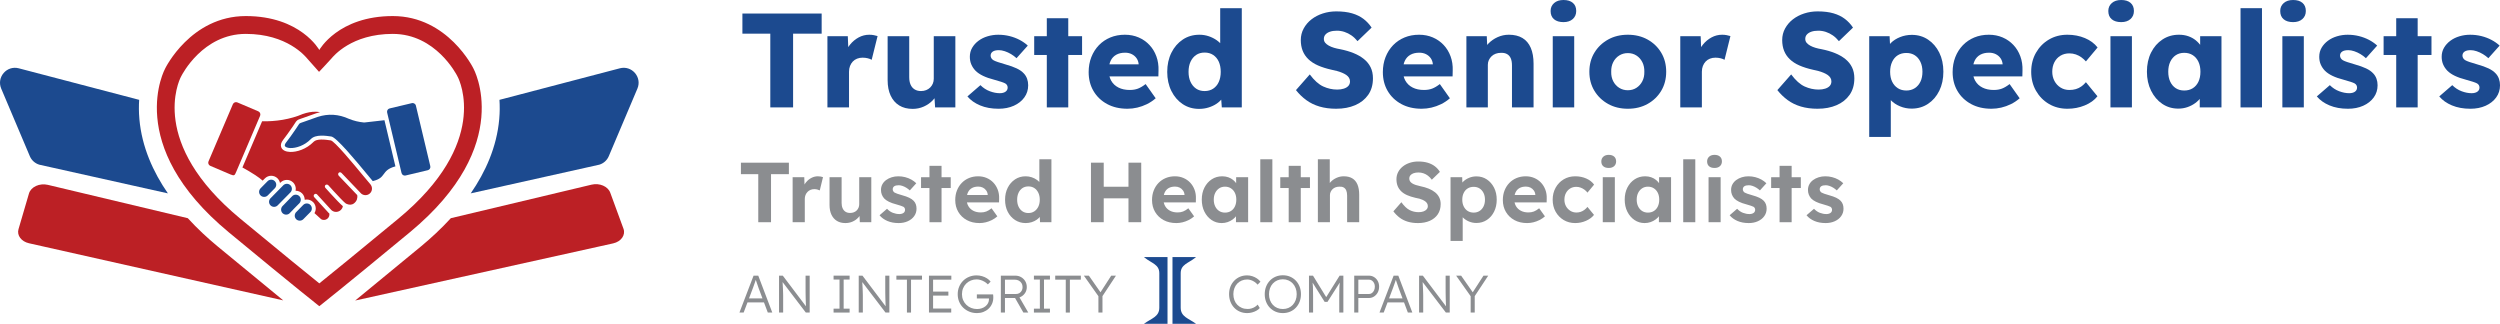 <?xml version="1.0" encoding="UTF-8"?><svg id="Layer_2" xmlns="http://www.w3.org/2000/svg" viewBox="0 0 701.646 90.868"><defs><style>.cls-1,.cls-2{fill-rule:evenodd;}.cls-1,.cls-2,.cls-3,.cls-4,.cls-5{stroke-width:0px;}.cls-1,.cls-3{fill:#1c4a8f;}.cls-2,.cls-4{fill:#bc2025;}.cls-5{fill:#8b8d90;}</style></defs><g id="Layer_1-2"><path class="cls-3" d="m216.191,30.146V9.445h-7.829V3.801h22.243v5.645h-8.016v20.7h-6.398Z"/><path class="cls-3" d="m232.224,30.146V10.161h5.72l.264,6.511-1.129-1.242c.301-1.078.796-2.045,1.486-2.897.69-.853,1.499-1.53,2.428-2.032.928-.502,1.919-.753,2.973-.753.452,0,.872.038,1.261.112.389.076.746.164,1.073.264l-1.656,6.662c-.276-.176-.646-.32-1.11-.434-.464-.112-.947-.169-1.449-.169-.552,0-1.067.095-1.543.282-.477.188-.879.458-1.205.809-.326.353-.583.766-.771,1.242-.188.478-.282,1.017-.282,1.619v10.011h-6.059Z"/><path class="cls-3" d="m256.16,30.56c-1.481,0-2.742-.319-3.783-.96-1.042-.64-1.844-1.562-2.409-2.766-.564-1.205-.847-2.647-.847-4.328v-12.345h6.06v11.517c0,.803.125,1.492.376,2.07.25.576.627,1.021,1.129,1.336.501.313,1.104.471,1.806.471.527,0,1.01-.088,1.449-.264.438-.176.815-.42,1.129-.734.313-.313.558-.678.734-1.092.175-.414.264-.871.264-1.373v-11.931h6.059v19.984h-5.683l-.264-4.103,1.129-.451c-.301.953-.803,1.801-1.505,2.54-.703.741-1.543,1.331-2.521,1.769-.979.439-2.02.659-3.124.659Z"/><path class="cls-3" d="m280.246,30.521c-1.957,0-3.682-.313-5.175-.94-1.493-.627-2.679-1.468-3.557-2.521l3.651-3.161c.777.777,1.656,1.349,2.634,1.712.979.364,1.907.546,2.785.546.351,0,.665-.037.941-.113.276-.075.508-.182.696-.32.188-.137.332-.301.433-.488.1-.188.151-.408.151-.659,0-.501-.226-.89-.678-1.167-.226-.125-.602-.275-1.129-.451s-1.204-.377-2.032-.602c-1.18-.302-2.202-.659-3.067-1.073s-1.575-.896-2.126-1.448c-.502-.527-.891-1.111-1.167-1.75-.276-.641-.414-1.361-.414-2.164,0-.929.219-1.77.659-2.522.438-.753,1.028-1.405,1.769-1.957.74-.552,1.593-.972,2.56-1.261.965-.288,1.963-.433,2.992-.433,1.104,0,2.158.126,3.162.376,1.003.252,1.938.603,2.804,1.055.866.451,1.637.99,2.314,1.617l-3.161,3.538c-.452-.427-.96-.81-1.524-1.147-.564-.339-1.148-.608-1.75-.81-.602-.2-1.154-.301-1.656-.301-.376,0-.709.032-.998.094-.289.063-.533.163-.734.302-.201.138-.352.301-.452.488-.101.189-.15.408-.15.659s.069.489.207.715c.138.226.332.414.583.565.251.15.652.319,1.205.508.552.188,1.304.42,2.258.695,1.179.327,2.195.691,3.048,1.092.853.402,1.53.879,2.032,1.43.401.428.702.923.903,1.487.201.564.301,1.173.301,1.825,0,1.279-.358,2.415-1.073,3.406-.715.991-1.7,1.769-2.955,2.334-1.255.564-2.685.846-4.291.846Z"/><path class="cls-3" d="m290.257,15.43v-5.269h13.436v5.269h-13.436Zm3.538,14.716V5.117h6.021v25.028h-6.021Z"/><path class="cls-3" d="m316.452,30.521c-2.208,0-4.127-.445-5.758-1.336-1.631-.891-2.898-2.107-3.801-3.65-.903-1.543-1.354-3.306-1.354-5.287,0-1.531.25-2.937.752-4.216.502-1.28,1.205-2.39,2.108-3.331.903-.94,1.976-1.668,3.218-2.183,1.242-.515,2.603-.771,4.083-.771,1.405,0,2.691.251,3.857.753,1.167.502,2.176,1.204,3.03,2.107.853.903,1.505,1.97,1.957,3.199s.652,2.572.602,4.027l-.038,1.617h-15.92l-.866-3.387h11.893l-.64.715v-.752c-.051-.627-.245-1.186-.583-1.676-.339-.488-.785-.871-1.336-1.147-.552-.276-1.18-.414-1.882-.414-.979,0-1.813.194-2.503.583-.69.39-1.211.954-1.562,1.693-.352.741-.527,1.65-.527,2.729,0,1.104.232,2.063.696,2.879.464.815,1.142,1.449,2.032,1.9.891.452,1.951.678,3.181.678.853,0,1.612-.126,2.277-.376.665-.251,1.386-.678,2.164-1.28l2.823,3.989c-.778.678-1.606,1.23-2.484,1.656-.878.427-1.775.747-2.691.96-.916.213-1.825.319-2.729.319Z"/><path class="cls-3" d="m336.549,30.56c-1.731,0-3.269-.445-4.61-1.336-1.342-.891-2.403-2.12-3.18-3.688-.778-1.568-1.167-3.355-1.167-5.363s.389-3.795,1.167-5.363c.777-1.567,1.844-2.803,3.199-3.707,1.354-.902,2.91-1.354,4.667-1.354.903,0,1.769.138,2.597.414.828.276,1.581.653,2.258,1.129.678.478,1.229,1.022,1.656,1.638.426.615.677,1.248.752,1.9l-1.43.338V2.295h6.06v27.851h-5.608l-.338-4.554,1.204.188c-.075.628-.32,1.23-.734,1.807-.414.578-.947,1.086-1.6,1.524-.653.439-1.399.79-2.239,1.054-.841.264-1.725.396-2.653.396Zm1.543-5.005c.928,0,1.731-.227,2.409-.678.678-.452,1.198-1.079,1.562-1.883.363-.803.546-1.743.546-2.822,0-1.104-.183-2.057-.546-2.86-.364-.802-.884-1.43-1.562-1.882-.677-.451-1.48-.678-2.409-.678s-1.725.227-2.39.678c-.665.452-1.186,1.08-1.562,1.882-.376.804-.564,1.757-.564,2.86,0,1.079.188,2.02.564,2.822.376.804.897,1.431,1.562,1.883.665.451,1.461.678,2.39.678Z"/><path class="cls-3" d="m375.012,30.521c-1.731,0-3.293-.207-4.686-.621s-2.629-1.016-3.707-1.807c-1.079-.789-2.045-1.725-2.898-2.803l3.876-4.404c1.254,1.682,2.515,2.811,3.782,3.388,1.267.577,2.578.866,3.933.866.677,0,1.292-.088,1.844-.264.552-.176.979-.434,1.28-.771.301-.34.452-.76.452-1.262,0-.376-.094-.715-.282-1.016-.188-.301-.446-.564-.771-.791-.327-.225-.715-.432-1.167-.621-.452-.188-.928-.351-1.43-.488s-1.016-.258-1.543-.357c-1.456-.326-2.723-.729-3.801-1.205-1.079-.477-1.976-1.06-2.691-1.75-.715-.689-1.249-1.48-1.6-2.371-.352-.891-.527-1.887-.527-2.992,0-1.179.27-2.264.81-3.255.539-.991,1.267-1.845,2.183-2.56.916-.715,1.976-1.267,3.18-1.656,1.205-.389,2.458-.583,3.764-.583,1.731,0,3.218.183,4.46.546,1.242.363,2.308.885,3.199,1.562.891.677,1.649,1.492,2.277,2.445l-3.952,3.802c-.527-.652-1.098-1.191-1.712-1.618-.615-.427-1.267-.753-1.957-.979-.69-.227-1.399-.339-2.126-.339-.752,0-1.399.094-1.938.282-.54.188-.96.451-1.261.79-.301.339-.452.747-.452,1.224,0,.427.125.79.376,1.092.25.301.589.57,1.016.809.426.238.916.439,1.468.602.551.164,1.129.296,1.731.396,1.38.276,2.628.64,3.745,1.092,1.116.451,2.083,1.003,2.898,1.655.815.653,1.443,1.425,1.882,2.314.439.892.659,1.926.659,3.105,0,1.832-.446,3.381-1.336,4.648-.891,1.268-2.107,2.232-3.651,2.897-1.543.665-3.318.997-5.325.997Z"/><path class="cls-3" d="m399.023,30.521c-2.208,0-4.127-.445-5.758-1.336-1.631-.891-2.898-2.107-3.801-3.65-.903-1.543-1.354-3.306-1.354-5.287,0-1.531.25-2.937.752-4.216.502-1.28,1.205-2.39,2.108-3.331.903-.94,1.976-1.668,3.218-2.183,1.242-.515,2.603-.771,4.083-.771,1.405,0,2.691.251,3.857.753,1.167.502,2.176,1.204,3.03,2.107.853.903,1.505,1.97,1.957,3.199s.652,2.572.602,4.027l-.038,1.617h-15.92l-.866-3.387h11.893l-.64.715v-.752c-.051-.627-.245-1.186-.583-1.676-.339-.488-.785-.871-1.336-1.147-.552-.276-1.18-.414-1.882-.414-.979,0-1.813.194-2.503.583-.69.39-1.211.954-1.562,1.693-.352.741-.527,1.65-.527,2.729,0,1.104.232,2.063.696,2.879.464.815,1.142,1.449,2.032,1.9.891.452,1.951.678,3.181.678.853,0,1.612-.126,2.277-.376.665-.251,1.386-.678,2.164-1.28l2.823,3.989c-.778.678-1.606,1.23-2.484,1.656-.878.427-1.775.747-2.691.96-.916.213-1.825.319-2.729.319Z"/><path class="cls-3" d="m411.556,30.146V10.161h5.72l.188,4.064-1.205.452c.276-.904.771-1.725,1.487-2.466.715-.739,1.574-1.336,2.578-1.788,1.003-.451,2.057-.677,3.161-.677,1.505,0,2.772.308,3.801.922,1.028.615,1.807,1.53,2.333,2.747.527,1.218.79,2.704.79,4.461v12.269h-6.059v-11.78c0-.803-.113-1.467-.339-1.994-.226-.527-.571-.922-1.035-1.186-.465-.264-1.035-.383-1.712-.357-.527,0-1.017.082-1.468.244-.452.164-.841.402-1.167.715-.326.314-.583.672-.771,1.073s-.282.841-.282,1.317v11.968h-6.021Z"/><path class="cls-3" d="m438.803,6.209c-1.129,0-2.013-.27-2.653-.809-.64-.539-.959-1.311-.959-2.314,0-.904.326-1.644.979-2.221.652-.577,1.53-.865,2.634-.865,1.129,0,2.007.27,2.635.809.627.539.941,1.299.941,2.277,0,.928-.32,1.681-.96,2.258-.64.577-1.512.865-2.616.865Zm-3.011,23.937V10.161h6.022v19.984h-6.022Z"/><path class="cls-3" d="m456.868,30.521c-2.083,0-3.933-.451-5.551-1.354s-2.898-2.132-3.839-3.688c-.941-1.555-1.411-3.336-1.411-5.344s.47-3.789,1.411-5.345,2.221-2.784,3.839-3.688c1.618-.902,3.468-1.354,5.551-1.354s3.933.452,5.551,1.354c1.618.904,2.892,2.133,3.82,3.688s1.393,3.337,1.393,5.345-.464,3.789-1.393,5.344c-.928,1.557-2.202,2.785-3.82,3.688s-3.469,1.354-5.551,1.354Zm0-5.193c.903,0,1.706-.226,2.409-.678.702-.451,1.254-1.066,1.656-1.844s.589-1.668.565-2.672c.024-1.004-.164-1.9-.565-2.691-.401-.79-.954-1.411-1.656-1.863-.703-.451-1.505-.677-2.409-.677s-1.712.226-2.428.677c-.715.452-1.273,1.073-1.675,1.863-.401.791-.589,1.688-.564,2.691-.025,1.004.163,1.895.564,2.672s.96,1.393,1.675,1.844c.715.452,1.524.678,2.428.678Z"/><path class="cls-3" d="m471.584,30.146V10.161h5.72l.264,6.511-1.129-1.242c.301-1.078.796-2.045,1.486-2.897.69-.853,1.499-1.53,2.428-2.032.928-.502,1.919-.753,2.973-.753.452,0,.872.038,1.261.112.389.076.746.164,1.073.264l-1.656,6.662c-.276-.176-.646-.32-1.11-.434-.464-.112-.947-.169-1.449-.169-.552,0-1.067.095-1.543.282-.477.188-.879.458-1.205.809-.326.353-.583.766-.771,1.242-.188.478-.282,1.017-.282,1.619v10.011h-6.059Z"/><path class="cls-3" d="m510.121,30.521c-1.731,0-3.293-.207-4.686-.621s-2.629-1.016-3.707-1.807c-1.079-.789-2.045-1.725-2.898-2.803l3.876-4.404c1.254,1.682,2.515,2.811,3.782,3.388,1.267.577,2.578.866,3.933.866.677,0,1.292-.088,1.844-.264.552-.176.979-.434,1.28-.771.301-.34.452-.76.452-1.262,0-.376-.094-.715-.282-1.016-.188-.301-.446-.564-.771-.791-.327-.225-.715-.432-1.167-.621-.452-.188-.928-.351-1.43-.488s-1.016-.258-1.543-.357c-1.456-.326-2.723-.729-3.801-1.205-1.079-.477-1.976-1.06-2.691-1.75-.715-.689-1.249-1.48-1.6-2.371-.352-.891-.527-1.887-.527-2.992,0-1.179.27-2.264.81-3.255.539-.991,1.267-1.845,2.183-2.56.916-.715,1.976-1.267,3.18-1.656,1.205-.389,2.458-.583,3.764-.583,1.731,0,3.218.183,4.46.546,1.242.363,2.308.885,3.199,1.562.891.677,1.649,1.492,2.277,2.445l-3.952,3.802c-.527-.652-1.098-1.191-1.712-1.618-.615-.427-1.267-.753-1.957-.979-.69-.227-1.399-.339-2.126-.339-.752,0-1.399.094-1.938.282-.54.188-.96.451-1.261.79-.301.339-.452.747-.452,1.224,0,.427.125.79.376,1.092.25.301.589.57,1.016.809.426.238.916.439,1.468.602.551.164,1.129.296,1.731.396,1.38.276,2.628.64,3.745,1.092,1.116.451,2.083,1.003,2.898,1.655.815.653,1.443,1.425,1.882,2.314.439.892.659,1.926.659,3.105,0,1.832-.446,3.381-1.336,4.648-.891,1.268-2.107,2.232-3.651,2.897-1.543.665-3.318.997-5.325.997Z"/><path class="cls-3" d="m524.611,38.426V10.161h5.72l.226,4.479-1.129-.339c.175-.828.603-1.58,1.28-2.258.678-.678,1.537-1.223,2.578-1.637,1.041-.414,2.139-.621,3.293-.621,1.706,0,3.224.445,4.554,1.336,1.33.891,2.377,2.107,3.143,3.65.765,1.543,1.148,3.33,1.148,5.363,0,2.008-.383,3.789-1.148,5.344-.766,1.557-1.82,2.779-3.162,3.67-1.342.891-2.879,1.336-4.61,1.336-1.129,0-2.208-.213-3.237-.641-1.029-.426-1.895-1.002-2.597-1.73-.703-.728-1.167-1.518-1.393-2.371l1.393-.527v13.211h-6.059Zm10.425-13.022c.903,0,1.694-.22,2.371-.659.677-.438,1.204-1.047,1.581-1.824s.564-1.707.564-2.785c0-1.055-.188-1.977-.564-2.767s-.897-1.405-1.562-1.845c-.665-.438-1.461-.658-2.39-.658s-1.731.214-2.409.641c-.677.426-1.204,1.041-1.581,1.844s-.564,1.73-.564,2.785c0,1.078.188,2.008.564,2.785s.903,1.387,1.581,1.824c.677.439,1.48.659,2.409.659Z"/><path class="cls-3" d="m558.934,30.521c-2.208,0-4.127-.445-5.758-1.336-1.631-.891-2.898-2.107-3.801-3.65-.903-1.543-1.354-3.306-1.354-5.287,0-1.531.25-2.937.752-4.216.502-1.28,1.205-2.39,2.108-3.331.903-.94,1.976-1.668,3.218-2.183,1.242-.515,2.603-.771,4.083-.771,1.405,0,2.691.251,3.857.753,1.167.502,2.176,1.204,3.03,2.107.853.903,1.505,1.97,1.957,3.199s.652,2.572.602,4.027l-.038,1.617h-15.92l-.866-3.387h11.893l-.64.715v-.752c-.051-.627-.245-1.186-.583-1.676-.339-.488-.785-.871-1.336-1.147-.552-.276-1.18-.414-1.882-.414-.979,0-1.813.194-2.503.583-.69.39-1.211.954-1.562,1.693-.352.741-.527,1.65-.527,2.729,0,1.104.232,2.063.696,2.879.464.815,1.142,1.449,2.032,1.9.891.452,1.951.678,3.181.678.853,0,1.612-.126,2.277-.376.665-.251,1.386-.678,2.164-1.28l2.823,3.989c-.778.678-1.606,1.23-2.484,1.656-.878.427-1.775.747-2.691.96-.916.213-1.825.319-2.729.319Z"/><path class="cls-3" d="m580.236,30.521c-1.933,0-3.664-.451-5.194-1.354-1.531-.903-2.742-2.139-3.632-3.707-.891-1.567-1.336-3.343-1.336-5.325s.445-3.758,1.336-5.326c.89-1.567,2.101-2.803,3.632-3.707,1.53-.902,3.261-1.354,5.194-1.354,1.781,0,3.418.313,4.911.94,1.493.628,2.678,1.506,3.557,2.635l-3.274,3.914c-.352-.4-.766-.777-1.242-1.129-.477-.352-1.004-.627-1.581-.828-.578-.2-1.18-.301-1.807-.301-.954,0-1.794.22-2.521.658-.728.439-1.293,1.049-1.694,1.826-.401.777-.602,1.668-.602,2.672,0,.953.207,1.819.621,2.597.414.778.984,1.393,1.712,1.844.727.452,1.555.678,2.484.678.652,0,1.254-.081,1.807-.245.551-.162,1.06-.407,1.524-.733.464-.325.897-.728,1.298-1.204l3.237,3.951c-.853,1.08-2.039,1.933-3.557,2.56s-3.143.94-4.874.94Z"/><path class="cls-3" d="m595.327,6.209c-1.129,0-2.013-.27-2.653-.809-.64-.539-.959-1.311-.959-2.314,0-.904.326-1.644.979-2.221.652-.577,1.53-.865,2.634-.865,1.129,0,2.007.27,2.635.809.627.539.941,1.299.941,2.277,0,.928-.32,1.681-.96,2.258-.64.577-1.512.865-2.616.865Zm-3.011,23.937V10.161h6.022v19.984h-6.022Z"/><path class="cls-3" d="m611.36,30.484c-1.681,0-3.18-.445-4.498-1.336s-2.365-2.12-3.143-3.688c-.778-1.567-1.167-3.343-1.167-5.325,0-2.033.389-3.826,1.167-5.383.777-1.555,1.844-2.777,3.199-3.669,1.354-.89,2.898-1.336,4.629-1.336.953,0,1.825.138,2.616.414s1.487.659,2.089,1.147c.602.49,1.116,1.055,1.543,1.693.426.641.74,1.324.941,2.052l-1.242-.15v-4.742h5.984v19.984h-6.097v-4.817l1.355-.037c-.201.702-.527,1.367-.979,1.994s-1.004,1.18-1.656,1.656c-.653.477-1.38.854-2.183,1.129-.803.275-1.656.414-2.559.414Zm1.656-5.081c.928,0,1.731-.213,2.409-.64.678-.426,1.205-1.035,1.581-1.825.376-.79.565-1.726.565-2.804s-.188-2.014-.565-2.805c-.376-.79-.903-1.404-1.581-1.844-.677-.438-1.48-.658-2.409-.658-.903,0-1.688.22-2.352.658-.665.439-1.186,1.054-1.562,1.844-.376.791-.564,1.727-.564,2.805s.188,2.014.564,2.804.897,1.399,1.562,1.825c.665.427,1.449.64,2.352.64Z"/><path class="cls-3" d="m628.823,30.146V2.295h6.021v27.851h-6.021Z"/><path class="cls-3" d="m643.575,6.209c-1.129,0-2.013-.27-2.653-.809-.64-.539-.959-1.311-.959-2.314,0-.904.326-1.644.979-2.221.652-.577,1.53-.865,2.634-.865,1.129,0,2.007.27,2.635.809.627.539.941,1.299.941,2.277,0,.928-.32,1.681-.96,2.258-.64.577-1.512.865-2.616.865Zm-3.011,23.937V10.161h6.022v19.984h-6.022Z"/><path class="cls-3" d="m658.967,30.521c-1.957,0-3.682-.313-5.175-.94-1.493-.627-2.679-1.468-3.557-2.521l3.651-3.161c.777.777,1.656,1.349,2.634,1.712.979.364,1.907.546,2.785.546.351,0,.665-.037.941-.113.276-.075.508-.182.696-.32.188-.137.332-.301.433-.488.1-.188.151-.408.151-.659,0-.501-.226-.89-.678-1.167-.226-.125-.602-.275-1.129-.451s-1.204-.377-2.032-.602c-1.18-.302-2.202-.659-3.067-1.073s-1.575-.896-2.126-1.448c-.502-.527-.891-1.111-1.167-1.75-.276-.641-.414-1.361-.414-2.164,0-.929.219-1.77.659-2.522.438-.753,1.028-1.405,1.769-1.957.74-.552,1.593-.972,2.56-1.261.965-.288,1.963-.433,2.992-.433,1.104,0,2.158.126,3.162.376,1.003.252,1.938.603,2.804,1.055.866.451,1.637.99,2.314,1.617l-3.161,3.538c-.452-.427-.96-.81-1.524-1.147-.564-.339-1.148-.608-1.75-.81-.602-.2-1.154-.301-1.656-.301-.376,0-.709.032-.998.094-.289.063-.533.163-.734.302-.201.138-.352.301-.452.488-.101.189-.15.408-.15.659s.069.489.207.715c.138.226.332.414.583.565.251.15.652.319,1.205.508.552.188,1.304.42,2.258.695,1.179.327,2.195.691,3.048,1.092.853.402,1.53.879,2.032,1.43.401.428.702.923.903,1.487.201.564.301,1.173.301,1.825,0,1.279-.358,2.415-1.073,3.406-.715.991-1.7,1.769-2.955,2.334-1.255.564-2.685.846-4.291.846Z"/><path class="cls-3" d="m668.979,15.43v-5.269h13.436v5.269h-13.436Zm3.538,14.716V5.117h6.021v25.028h-6.021Z"/><path class="cls-3" d="m693.328,30.521c-1.957,0-3.682-.313-5.175-.94-1.493-.627-2.679-1.468-3.557-2.521l3.651-3.161c.777.777,1.656,1.349,2.634,1.712.979.364,1.907.546,2.785.546.351,0,.665-.037.941-.113.276-.075.508-.182.696-.32.188-.137.332-.301.433-.488.1-.188.151-.408.151-.659,0-.501-.226-.89-.678-1.167-.226-.125-.602-.275-1.129-.451s-1.204-.377-2.032-.602c-1.18-.302-2.202-.659-3.067-1.073s-1.575-.896-2.126-1.448c-.502-.527-.891-1.111-1.167-1.75-.276-.641-.414-1.361-.414-2.164,0-.929.219-1.77.659-2.522.438-.753,1.028-1.405,1.769-1.957.74-.552,1.593-.972,2.56-1.261.965-.288,1.963-.433,2.992-.433,1.104,0,2.158.126,3.162.376,1.003.252,1.938.603,2.804,1.055.866.451,1.637.99,2.314,1.617l-3.161,3.538c-.452-.427-.96-.81-1.524-1.147-.564-.339-1.148-.608-1.75-.81-.602-.2-1.154-.301-1.656-.301-.376,0-.709.032-.998.094-.289.063-.533.163-.734.302-.201.138-.352.301-.452.488-.101.189-.15.408-.15.659s.069.489.207.715c.138.226.332.414.583.565.251.15.652.319,1.205.508.552.188,1.304.42,2.258.695,1.179.327,2.195.691,3.048,1.092.853.402,1.53.879,2.032,1.43.401.428.702.923.903,1.487.201.564.301,1.173.301,1.825,0,1.279-.358,2.415-1.073,3.406-.715.991-1.7,1.769-2.955,2.334-1.255.564-2.685.846-4.291.846Z"/><path class="cls-5" d="m212.815,62.367v-13.486h-4.869v-3.222h13.462v3.222h-5.012v13.486h-3.581Z"/><path class="cls-5" d="m222.458,62.367v-12.627h3.27l.119,4.059-.573-.836c.191-.652.501-1.245.931-1.778.43-.532.935-.95,1.516-1.253s1.189-.453,1.826-.453c.271,0,.533.023.788.071.254.048.469.104.645.167l-.907,3.724c-.191-.096-.421-.179-.692-.251-.271-.071-.549-.107-.835-.107-.382,0-.736.068-1.062.203-.327.135-.609.326-.848.572-.239.248-.426.537-.561.871-.136.335-.203.701-.203,1.099v6.54h-3.413Z"/><path class="cls-5" d="m237.256,62.605c-.923,0-1.715-.203-2.375-.608-.661-.405-1.17-.986-1.528-1.742s-.537-1.667-.537-2.733v-7.781h3.39v7.232c0,.573.095,1.07.286,1.492s.461.744.812.967.78.334,1.289.334c.366,0,.708-.06,1.026-.18.318-.119.588-.289.812-.513.223-.223.397-.485.525-.788.127-.302.191-.628.191-.979v-7.566h3.39v12.627h-3.222l-.12-2.602.621-.287c-.191.59-.509,1.123-.955,1.6-.446.478-.979.852-1.599,1.122s-1.289.405-2.005.405Z"/><path class="cls-5" d="m252.198,62.605c-1.178,0-2.224-.195-3.139-.584-.916-.391-1.651-.928-2.208-1.611l2.101-1.814c.493.525,1.042.903,1.647,1.134.604.231,1.209.347,1.814.347.239,0,.457-.027.656-.084.199-.056.37-.135.513-.238s.25-.23.322-.383c.072-.15.107-.313.107-.488,0-.35-.143-.629-.43-.836-.159-.08-.406-.179-.74-.299-.334-.119-.764-.25-1.289-.393-.812-.207-1.5-.45-2.064-.729-.565-.278-1.015-.593-1.349-.943-.287-.334-.505-.695-.657-1.086-.151-.39-.227-.823-.227-1.301,0-.572.127-1.094.382-1.562.254-.47.609-.872,1.062-1.206.453-.334.974-.593,1.563-.776.589-.182,1.209-.273,1.862-.273s1.289.08,1.91.238c.621.159,1.197.386,1.73.68.533.295.999.641,1.396,1.039l-1.814,2.005c-.286-.271-.608-.517-.966-.74-.358-.223-.728-.397-1.11-.524-.382-.128-.725-.191-1.026-.191-.271,0-.513.023-.728.071s-.394.12-.537.215c-.143.096-.25.22-.322.37-.072.151-.107.314-.107.489s.043.343.131.501c.087.16.21.295.37.406.175.096.433.207.775.334s.808.271,1.396.43c.764.207,1.412.438,1.945.692.533.255.958.549,1.277.883.271.286.469.612.597.979.127.365.191.771.191,1.217,0,.779-.219,1.477-.656,2.088-.438.613-1.038,1.09-1.802,1.433-.764.342-1.623.513-2.578.513Z"/><path class="cls-5" d="m258.499,52.771v-3.031h8.331v3.031h-8.331Zm2.363,9.596v-15.825h3.389v15.825h-3.389Z"/><path class="cls-5" d="m274.921,62.605c-1.369,0-2.562-.277-3.58-.835-1.019-.557-1.814-1.321-2.387-2.292-.573-.97-.859-2.084-.859-3.342,0-.97.159-1.861.477-2.672.318-.812.764-1.517,1.337-2.113s1.253-1.058,2.041-1.385c.788-.325,1.643-.488,2.566-.488.859,0,1.655.154,2.387.465.731.311,1.364.748,1.897,1.312.533.565.943,1.229,1.229,1.994.287.764.414,1.599.382,2.506l-.024,1.05h-10.145l-.549-2.077h7.9l-.382.43v-.524c-.032-.43-.171-.819-.417-1.169-.247-.351-.561-.621-.943-.812s-.812-.286-1.289-.286c-.7,0-1.293.136-1.778.405-.485.271-.855.669-1.11,1.193-.254.525-.382,1.162-.382,1.91,0,.764.163,1.424.489,1.98.326.558.788.991,1.384,1.301.597.311,1.301.466,2.113.466.557,0,1.066-.087,1.527-.263.461-.175.955-.477,1.48-.906l1.623,2.268c-.462.414-.971.76-1.528,1.037-.557.279-1.13.49-1.718.633-.589.144-1.169.215-1.743.215Z"/><path class="cls-5" d="m287.858,62.605c-1.098,0-2.085-.281-2.96-.848-.875-.564-1.563-1.336-2.064-2.314-.501-.979-.752-2.112-.752-3.401,0-1.257.25-2.379.752-3.366.501-.986,1.185-1.766,2.053-2.338.867-.573,1.857-.859,2.972-.859.588,0,1.157.092,1.707.273.549.184,1.042.435,1.479.752.438.318.792.673,1.062,1.062.27.391.421.8.454,1.229l-.859.144v-8.235h3.389v17.663h-3.198l-.144-2.912.668.072c-.032.397-.175.779-.43,1.145-.254.367-.593.697-1.014.991-.422.294-.899.524-1.432.692-.533.167-1.094.25-1.683.25Zm.764-2.816c.636,0,1.193-.158,1.671-.477.477-.318.851-.756,1.122-1.313.271-.557.406-1.209.406-1.957,0-.731-.135-1.38-.406-1.945-.271-.564-.645-1.003-1.122-1.313-.478-.31-1.035-.465-1.671-.465s-1.19.155-1.659.465c-.469.311-.835.749-1.098,1.313-.263.565-.394,1.214-.394,1.945,0,.748.131,1.4.394,1.957.262.558.628.995,1.098,1.313s1.022.477,1.659.477Z"/><path class="cls-5" d="m306.189,62.367v-16.708h3.581v16.708h-3.581Zm1.432-6.707l.024-3.246h10.908v3.246h-10.932Zm9.094,6.707v-16.708h3.58v16.708h-3.58Z"/><path class="cls-5" d="m330.152,62.605c-1.369,0-2.562-.277-3.58-.835-1.019-.557-1.814-1.321-2.387-2.292-.573-.97-.859-2.084-.859-3.342,0-.97.159-1.861.477-2.672.318-.812.764-1.517,1.337-2.113s1.253-1.058,2.041-1.385c.788-.325,1.643-.488,2.566-.488.859,0,1.655.154,2.387.465.731.311,1.364.748,1.897,1.312.533.565.943,1.229,1.229,1.994.287.764.414,1.599.382,2.506l-.024,1.05h-10.145l-.549-2.077h7.9l-.382.43v-.524c-.032-.43-.171-.819-.417-1.169-.247-.351-.561-.621-.943-.812s-.812-.286-1.289-.286c-.7,0-1.293.136-1.778.405-.485.271-.855.669-1.11,1.193-.254.525-.382,1.162-.382,1.91,0,.764.163,1.424.489,1.98.326.558.788.991,1.384,1.301.597.311,1.301.466,2.113.466.557,0,1.066-.087,1.527-.263.461-.175.955-.477,1.48-.906l1.623,2.268c-.462.414-.971.76-1.528,1.037-.557.279-1.13.49-1.718.633-.589.144-1.169.215-1.743.215Z"/><path class="cls-5" d="m342.875,62.605c-1.05,0-1.998-.286-2.841-.859-.843-.572-1.512-1.352-2.005-2.339-.493-.986-.74-2.116-.74-3.39s.25-2.398.752-3.377c.501-.979,1.181-1.75,2.041-2.315.859-.564,1.838-.847,2.936-.847.621,0,1.189.092,1.707.273.517.184.97.435,1.36.752.39.318.72.686.991,1.099s.461.858.573,1.337l-.716-.119v-3.08h3.365v12.627h-3.413v-3.031l.764-.072c-.127.446-.334.868-.621,1.266-.286.398-.641.752-1.062,1.062-.422.311-.895.557-1.42.74-.525.182-1.082.273-1.67.273Zm.931-2.936c.636,0,1.193-.15,1.671-.453s.847-.729,1.11-1.277.394-1.189.394-1.922c0-.715-.131-1.344-.394-1.885s-.632-.967-1.11-1.277-1.035-.465-1.671-.465c-.621,0-1.166.154-1.635.465-.47.311-.84.736-1.11,1.277s-.406,1.17-.406,1.885c0,.732.135,1.373.406,1.922s.641.975,1.11,1.277c.469.303,1.014.453,1.635.453Z"/><path class="cls-5" d="m353.711,62.367v-17.663h3.389v17.663h-3.389Z"/><path class="cls-5" d="m359.319,52.771v-3.031h8.331v3.031h-8.331Zm2.363,9.596v-15.825h3.389v15.825h-3.389Z"/><path class="cls-5" d="m369.87,62.367v-17.663h3.341v7.614l-.668.287c.175-.573.489-1.094.943-1.564.453-.469.998-.847,1.635-1.133.636-.287,1.305-.43,2.005-.43.955,0,1.754.19,2.399.572s1.13.959,1.456,1.73c.326.771.489,1.723.489,2.853v7.733h-3.389v-7.471c0-.573-.08-1.051-.239-1.432-.159-.383-.402-.665-.728-.848-.327-.184-.728-.259-1.206-.227-.382,0-.736.059-1.062.178-.326.12-.605.291-.835.514-.231.223-.414.478-.549.764-.136.287-.203.598-.203.932v7.59h-3.389Z"/><path class="cls-5" d="m397.939,62.605c-1.035,0-1.978-.127-2.829-.381-.852-.255-1.607-.629-2.268-1.123-.66-.492-1.253-1.09-1.778-1.789l2.244-2.555c.779,1.082,1.555,1.818,2.327,2.208.771.39,1.611.585,2.518.585.493,0,.935-.067,1.325-.203.39-.135.696-.33.919-.584.223-.255.334-.558.334-.908,0-.254-.056-.488-.167-.703s-.271-.406-.478-.573c-.207-.167-.453-.318-.74-.454-.287-.135-.605-.254-.955-.357-.351-.104-.732-.188-1.146-.25-.891-.207-1.671-.458-2.339-.752-.668-.295-1.226-.66-1.671-1.099-.446-.438-.776-.935-.991-1.491s-.322-1.186-.322-1.887c0-.715.159-1.38.478-1.992.318-.613.76-1.143,1.325-1.588.564-.445,1.217-.787,1.957-1.025.74-.239,1.524-.359,2.351-.359,1.019,0,1.91.116,2.673.347.764.231,1.428.562,1.993.991.564.43,1.038.954,1.42,1.574l-2.268,2.196c-.334-.445-.696-.819-1.086-1.122-.39-.302-.812-.528-1.265-.68-.454-.151-.919-.227-1.396-.227-.525,0-.979.067-1.36.203-.382.135-.68.33-.895.584-.215.255-.322.565-.322.932,0,.286.071.541.215.764.143.223.35.418.621.584.27.168.597.314.979.441.382.128.803.239,1.265.335.875.175,1.663.405,2.363.692.7.286,1.301.633,1.802,1.038.501.405.887.883,1.158,1.433.27.549.406,1.165.406,1.85,0,1.129-.271,2.092-.812,2.888-.542.796-1.289,1.404-2.244,1.825-.955.422-2.069.633-3.342.633Z"/><path class="cls-5" d="m407.105,67.618v-17.878h3.27l.095,2.841-.621-.215c.111-.509.386-.979.824-1.408.438-.43.982-.78,1.635-1.05.652-.271,1.337-.406,2.053-.406,1.098,0,2.073.283,2.924.848s1.528,1.336,2.029,2.314c.501.979.752,2.105.752,3.378,0,1.257-.247,2.379-.74,3.365s-1.169,1.763-2.029,2.327c-.859.565-1.838.848-2.936.848-.732,0-1.428-.14-2.088-.418-.661-.277-1.222-.648-1.683-1.109-.462-.461-.749-.955-.859-1.48l.788-.334v8.378h-3.413Zm6.492-7.948c.621,0,1.169-.15,1.647-.453s.851-.729,1.122-1.277.406-1.182.406-1.897-.135-1.345-.406-1.886-.641-.963-1.11-1.266c-.469-.301-1.022-.453-1.659-.453s-1.193.147-1.671.441c-.478.295-.852.717-1.122,1.266-.271.549-.406,1.182-.406,1.897s.135,1.349.406,1.897c.27.549.644.975,1.122,1.277s1.034.453,1.671.453Z"/><path class="cls-5" d="m428.61,62.605c-1.369,0-2.562-.277-3.58-.835-1.019-.557-1.814-1.321-2.387-2.292-.573-.97-.859-2.084-.859-3.342,0-.97.159-1.861.477-2.672.318-.812.764-1.517,1.337-2.113s1.253-1.058,2.041-1.385c.788-.325,1.643-.488,2.566-.488.859,0,1.655.154,2.387.465.731.311,1.364.748,1.897,1.312.533.565.943,1.229,1.229,1.994.287.764.414,1.599.382,2.506l-.024,1.05h-10.145l-.549-2.077h7.9l-.382.43v-.524c-.032-.43-.171-.819-.417-1.169-.247-.351-.561-.621-.943-.812s-.812-.286-1.289-.286c-.7,0-1.293.136-1.778.405-.485.271-.855.669-1.11,1.193-.254.525-.382,1.162-.382,1.91,0,.764.163,1.424.489,1.98.326.558.788.991,1.384,1.301.597.311,1.301.466,2.113.466.557,0,1.066-.087,1.527-.263.461-.175.955-.477,1.48-.906l1.623,2.268c-.462.414-.971.76-1.528,1.037-.557.279-1.13.49-1.718.633-.589.144-1.169.215-1.743.215Z"/><path class="cls-5" d="m442.096,62.605c-1.209,0-2.292-.286-3.246-.859-.955-.572-1.707-1.352-2.256-2.339-.549-.986-.823-2.108-.823-3.365,0-1.241.274-2.358.823-3.354.549-.994,1.301-1.778,2.256-2.351.955-.573,2.037-.859,3.246-.859,1.129,0,2.164.207,3.103.62.938.414,1.67.987,2.196,1.719l-1.862,2.243c-.223-.302-.501-.576-.835-.823s-.696-.441-1.086-.585c-.39-.143-.792-.215-1.206-.215-.652,0-1.229.155-1.73.466-.501.31-.895.736-1.181,1.276-.287.541-.43,1.162-.43,1.862,0,.685.147,1.293.441,1.826s.696.963,1.206,1.288c.509.327,1.082.49,1.718.49.414,0,.803-.061,1.169-.18s.712-.298,1.039-.537c.326-.238.625-.525.895-.859l1.838,2.244c-.541.685-1.289,1.237-2.244,1.658-.955.422-1.965.633-3.031.633Z"/><path class="cls-5" d="m451.5,47.139c-.653,0-1.162-.158-1.527-.477-.366-.318-.549-.771-.549-1.361,0-.541.187-.982.561-1.324.374-.342.879-.514,1.516-.514.652,0,1.162.164,1.528.49.366.326.549.775.549,1.348,0,.558-.187,1.003-.561,1.337s-.879.501-1.516.501Zm-1.671,15.229v-12.627h3.39v12.627h-3.39Z"/><path class="cls-5" d="m461.573,62.605c-1.05,0-1.998-.286-2.841-.859-.843-.572-1.512-1.352-2.005-2.339-.493-.986-.74-2.116-.74-3.39s.25-2.398.752-3.377c.501-.979,1.181-1.75,2.041-2.315.859-.564,1.838-.847,2.936-.847.621,0,1.189.092,1.707.273.517.184.97.435,1.36.752.39.318.72.686.991,1.099s.461.858.573,1.337l-.716-.119v-3.08h3.365v12.627h-3.413v-3.031l.764-.072c-.127.446-.334.868-.621,1.266-.286.398-.641.752-1.062,1.062-.422.311-.895.557-1.42.74-.525.182-1.082.273-1.67.273Zm.931-2.936c.636,0,1.193-.15,1.671-.453s.847-.729,1.11-1.277.394-1.189.394-1.922c0-.715-.131-1.344-.394-1.885s-.632-.967-1.11-1.277-1.035-.465-1.671-.465c-.621,0-1.166.154-1.635.465-.47.311-.84.736-1.11,1.277s-.406,1.17-.406,1.885c0,.732.135,1.373.406,1.922s.641.975,1.11,1.277c.469.303,1.014.453,1.635.453Z"/><path class="cls-5" d="m472.409,62.367v-17.663h3.389v17.663h-3.389Z"/><path class="cls-5" d="m481.192,47.139c-.653,0-1.162-.158-1.527-.477-.366-.318-.549-.771-.549-1.361,0-.541.187-.982.561-1.324.374-.342.879-.514,1.516-.514.652,0,1.162.164,1.528.49.366.326.549.775.549,1.348,0,.558-.187,1.003-.561,1.337s-.879.501-1.516.501Zm-1.671,15.229v-12.627h3.39v12.627h-3.39Z"/><path class="cls-5" d="m490.787,62.605c-1.178,0-2.224-.195-3.139-.584-.916-.391-1.651-.928-2.208-1.611l2.101-1.814c.493.525,1.042.903,1.647,1.134.604.231,1.209.347,1.814.347.239,0,.457-.027.656-.084.199-.056.37-.135.513-.238s.25-.23.322-.383c.072-.15.107-.313.107-.488,0-.35-.143-.629-.43-.836-.159-.08-.406-.179-.74-.299-.334-.119-.764-.25-1.289-.393-.812-.207-1.5-.45-2.064-.729-.565-.278-1.015-.593-1.349-.943-.287-.334-.505-.695-.657-1.086-.151-.39-.227-.823-.227-1.301,0-.572.127-1.094.382-1.562.254-.47.609-.872,1.062-1.206.453-.334.974-.593,1.563-.776.589-.182,1.209-.273,1.862-.273s1.289.08,1.91.238c.621.159,1.197.386,1.73.68.533.295.999.641,1.396,1.039l-1.814,2.005c-.286-.271-.608-.517-.966-.74-.358-.223-.728-.397-1.11-.524-.382-.128-.725-.191-1.026-.191-.271,0-.513.023-.728.071s-.394.12-.537.215c-.143.096-.25.22-.322.37-.072.151-.107.314-.107.489s.043.343.131.501c.087.16.21.295.37.406.175.096.433.207.775.334s.808.271,1.396.43c.764.207,1.412.438,1.945.692.533.255.958.549,1.277.883.271.286.469.612.597.979.127.365.191.771.191,1.217,0,.779-.219,1.477-.656,2.088-.438.613-1.038,1.09-1.802,1.433-.764.342-1.623.513-2.578.513Z"/><path class="cls-5" d="m497.088,52.771v-3.031h8.331v3.031h-8.331Zm2.363,9.596v-15.825h3.389v15.825h-3.389Z"/><path class="cls-5" d="m512.364,62.605c-1.178,0-2.224-.195-3.139-.584-.916-.391-1.651-.928-2.208-1.611l2.101-1.814c.493.525,1.042.903,1.647,1.134.604.231,1.209.347,1.814.347.239,0,.457-.027.656-.084.199-.056.37-.135.513-.238s.25-.23.322-.383c.072-.15.107-.313.107-.488,0-.35-.143-.629-.43-.836-.159-.08-.406-.179-.74-.299-.334-.119-.764-.25-1.289-.393-.812-.207-1.5-.45-2.064-.729-.565-.278-1.015-.593-1.349-.943-.287-.334-.505-.695-.657-1.086-.151-.39-.227-.823-.227-1.301,0-.572.127-1.094.382-1.562.254-.47.609-.872,1.062-1.206.453-.334.974-.593,1.563-.776.589-.182,1.209-.273,1.862-.273s1.289.08,1.91.238c.621.159,1.197.386,1.73.68.533.295.999.641,1.396,1.039l-1.814,2.005c-.286-.271-.608-.517-.966-.74-.358-.223-.728-.397-1.11-.524-.382-.128-.725-.191-1.026-.191-.271,0-.513.023-.728.071s-.394.12-.537.215c-.143.096-.25.22-.322.37-.072.151-.107.314-.107.489s.043.343.131.501c.087.16.21.295.37.406.175.096.433.207.775.334s.808.271,1.396.43c.764.207,1.412.438,1.945.692.533.255.958.549,1.277.883.271.286.469.612.597.979.127.365.191.771.191,1.217,0,.779-.219,1.477-.656,2.088-.438.613-1.038,1.09-1.802,1.433-.764.342-1.623.513-2.578.513Z"/><path class="cls-5" d="m207.528,87.723l3.967-10.361h1.317l3.938,10.361h-1.258l-2.531-6.721c-.069-.188-.146-.406-.229-.658-.084-.252-.173-.513-.267-.784s-.183-.535-.267-.792c-.083-.256-.16-.483-.229-.682h.296c-.079.248-.161.496-.244.748-.084.252-.17.504-.259.755s-.178.501-.266.747c-.089.247-.178.494-.267.74l-2.516,6.646h-1.184Zm1.687-2.857l.43-1.125h4.899l.474,1.125h-5.802Z"/><path class="cls-5" d="m218.644,87.723v-10.361h1.051l6.779,8.97-.208.267c-.029-.158-.052-.395-.066-.711-.015-.315-.03-.674-.044-1.072-.015-.4-.027-.816-.037-1.252-.01-.434-.017-.857-.022-1.272-.005-.415-.008-.789-.008-1.125v-3.804h1.155v10.361h-1.081l-6.75-8.852.178-.311c.03.395.057.784.082,1.169.024.385.044.755.059,1.11.015.355.027.681.037.977s.017.548.022.755c.005.208.008.355.008.444v4.707h-1.155Z"/><path class="cls-5" d="m233.948,87.723v-1.096h1.672v-8.17h-1.672v-1.096h4.5v1.096h-1.672v8.17h1.672v1.096h-4.5Z"/><path class="cls-5" d="m241.008,87.723v-10.361h1.051l6.779,8.97-.208.267c-.029-.158-.052-.395-.066-.711-.015-.315-.03-.674-.044-1.072-.015-.4-.027-.816-.037-1.252-.01-.434-.017-.857-.022-1.272-.005-.415-.008-.789-.008-1.125v-3.804h1.155v10.361h-1.081l-6.75-8.852.178-.311c.03.395.057.784.082,1.169.024.385.044.755.059,1.11.015.355.027.681.037.977s.017.548.022.755c.005.208.008.355.008.444v4.707h-1.155Z"/><path class="cls-5" d="m254.536,87.723v-9.236h-2.96v-1.125h7.193v1.125h-3.079v9.236h-1.154Z"/><path class="cls-5" d="m260.723,87.723v-10.361h6.276v1.125h-5.121v8.111h5.091v1.125h-6.246Zm.533-4.767v-1.124h4.914v1.124h-4.914Z"/><path class="cls-5" d="m274.177,87.87c-.76,0-1.465-.134-2.117-.399-.651-.267-1.224-.637-1.717-1.11-.494-.474-.876-1.033-1.147-1.68-.271-.646-.407-1.349-.407-2.109s.136-1.463.407-2.108c.271-.646.646-1.207,1.125-1.681.479-.474,1.041-.841,1.687-1.103.646-.262,1.34-.393,2.08-.393.523,0,1.039.074,1.547.223.508.147.969.355,1.384.621.415.267.75.568,1.006.902l-.77.785c-.276-.286-.587-.533-.933-.74-.345-.207-.708-.369-1.088-.488-.38-.118-.757-.178-1.132-.178-.583,0-1.123.104-1.621.311-.498.207-.935.496-1.31.866-.375.37-.666.81-.874,1.317-.207.508-.311,1.063-.311,1.665,0,.583.106,1.128.318,1.636.212.508.513.952.903,1.332.39.38.841.674,1.354.881s1.066.311,1.658.311c.464,0,.9-.068,1.31-.207.409-.139.767-.333,1.073-.585.306-.251.543-.545.71-.88s.252-.696.252-1.081v-.519l.237.297h-3.641v-1.141h4.559c.01.08.02.171.03.274.01.104.017.207.022.311.005.104.007.2.007.289,0,.642-.118,1.231-.355,1.769-.237.538-.565,1.002-.984,1.391-.419.391-.905.691-1.458.903s-1.154.318-1.806.318Z"/><path class="cls-5" d="m280.897,87.723v-10.361h4.056c.602,0,1.147.141,1.635.422.489.281.876.664,1.162,1.146.286.484.429,1.031.429,1.644,0,.572-.138,1.091-.415,1.554-.276.465-.651.832-1.125,1.104s-1.007.406-1.599.406h-2.99v4.086h-1.155Zm1.155-5.211h3.093c.365,0,.686-.084.962-.251.276-.168.494-.397.651-.688s.237-.624.237-.999c0-.404-.094-.765-.281-1.081-.188-.314-.446-.562-.777-.739-.331-.178-.708-.267-1.132-.267h-2.753v4.025Zm5.166,5.211l-2.605-4.559,1.11-.385,2.872,4.943h-1.376Z"/><path class="cls-5" d="m290.177,87.723v-1.096h1.672v-8.17h-1.672v-1.096h4.5v1.096h-1.672v8.17h1.672v1.096h-4.5Z"/><path class="cls-5" d="m299.116,87.723v-9.236h-2.96v-1.125h7.193v1.125h-3.079v9.236h-1.154Z"/><path class="cls-5" d="m308.278,87.723v-5.166l.104.725-4.188-5.92h1.406l3.434,4.914-.311-.029,3.153-4.885h1.332l-4.011,6.084.222-1.008v5.285h-1.14Z"/><path class="cls-5" d="m350.044,87.87c-.74,0-1.421-.131-2.042-.392-.622-.262-1.16-.632-1.613-1.111-.454-.479-.807-1.043-1.059-1.693-.251-.652-.377-1.362-.377-2.132,0-.76.126-1.458.377-2.095.252-.637.609-1.193,1.073-1.672s1.001-.847,1.613-1.104c.612-.256,1.283-.385,2.013-.385.483,0,.962.076,1.436.229s.91.362,1.31.63c.399.266.728.572.984.917l-.799.829c-.247-.297-.53-.553-.851-.77-.321-.217-.659-.385-1.014-.504-.355-.118-.71-.178-1.065-.178-.553,0-1.068.102-1.547.304-.479.202-.891.486-1.236.851-.346.365-.614.8-.807,1.303-.192.504-.289,1.051-.289,1.644,0,.612.096,1.175.289,1.687.192.514.468.955.829,1.325s.785.656,1.273.858c.488.203,1.034.304,1.636.304.355,0,.71-.052,1.065-.155.355-.104.681-.25.977-.438.296-.187.547-.398.755-.636l.592.962c-.227.276-.53.521-.91.732-.38.213-.797.381-1.25.504-.454.123-.908.185-1.362.185Z"/><path class="cls-5" d="m360.035,87.87c-.73,0-1.404-.131-2.021-.392-.617-.262-1.154-.629-1.613-1.104-.459-.473-.814-1.033-1.066-1.68-.251-.646-.377-1.354-.377-2.124s.126-1.478.377-2.124c.252-.646.607-1.209,1.066-1.688s.997-.848,1.613-1.109,1.29-.393,2.021-.393c.74,0,1.418.131,2.035.393.616.262,1.154.631,1.613,1.109.458.479.814,1.041,1.065,1.688s.377,1.354.377,2.124c0,.761-.126,1.463-.377,2.109s-.607,1.208-1.065,1.687c-.459.479-.997.85-1.613,1.111-.617.261-1.295.392-2.035.392Zm0-1.14c.562,0,1.083-.102,1.562-.303.479-.203.89-.491,1.236-.867.345-.374.614-.816.807-1.324s.289-1.062.289-1.665c0-.612-.096-1.171-.289-1.68s-.461-.95-.807-1.325c-.346-.375-.757-.666-1.236-.873-.479-.207-1-.311-1.562-.311s-1.083.104-1.562.311c-.479.207-.891.498-1.236.873-.345.375-.612.816-.799,1.325-.188.509-.281,1.067-.281,1.68,0,.603.093,1.157.281,1.665.187.508.454.95.799,1.324.346.376.757.664,1.236.867.479.201.999.303,1.562.303Z"/><path class="cls-5" d="m367.376,87.723v-10.361h1.125l3.981,6.469-.533-.016,4.026-6.453h1.051v10.361h-1.154v-4.736c0-.889.015-1.688.044-2.398.029-.711.083-1.416.163-2.116l.207.414-3.715,5.832h-.799l-3.611-5.758.163-.488c.079.661.133,1.339.163,2.035.029.695.044,1.522.044,2.479v4.736h-1.155Z"/><path class="cls-5" d="m380.075,87.723v-10.361h4.1c.542,0,1.031.133,1.465.4.434.266.779.633,1.036,1.102.256.469.385.994.385,1.576,0,.612-.128,1.158-.385,1.637-.257.479-.602.857-1.036,1.139-.435.281-.923.422-1.465.422h-2.945v4.086h-1.155Zm1.155-5.211h3.004c.306,0,.58-.091.821-.273s.437-.43.585-.74.222-.668.222-1.072c0-.365-.074-.693-.222-.984s-.343-.523-.585-.696-.516-.259-.821-.259h-3.004v4.025Z"/><path class="cls-5" d="m387.165,87.723l3.967-10.361h1.317l3.938,10.361h-1.258l-2.531-6.721c-.069-.188-.146-.406-.229-.658-.084-.252-.173-.513-.267-.784s-.183-.535-.267-.792c-.083-.256-.16-.483-.229-.682h.296c-.079.248-.161.496-.244.748-.084.252-.17.504-.259.755s-.178.501-.266.747c-.089.247-.178.494-.267.74l-2.516,6.646h-1.184Zm1.687-2.857l.43-1.125h4.899l.474,1.125h-5.802Z"/><path class="cls-5" d="m398.28,87.723v-10.361h1.051l6.779,8.97-.208.267c-.029-.158-.052-.395-.066-.711-.015-.315-.03-.674-.044-1.072-.015-.4-.027-.816-.037-1.252-.01-.434-.017-.857-.022-1.272-.005-.415-.008-.789-.008-1.125v-3.804h1.155v10.361h-1.081l-6.75-8.852.178-.311c.03.395.057.784.082,1.169.024.385.044.755.059,1.11.015.355.027.681.037.977s.017.548.022.755c.005.208.008.355.008.444v4.707h-1.155Z"/><path class="cls-5" d="m412.755,87.723v-5.166l.104.725-4.188-5.92h1.406l3.434,4.914-.311-.029,3.153-4.885h1.332l-4.011,6.084.222-1.008v5.285h-1.14Z"/><path class="cls-3" d="m321.068,72.153h6.605v18.716h-6.605,0c2.076-1.523,4.303-1.943,4.303-4.518v-9.671c0-2.455-2.116-2.777-4.033-4.311l-.269-.216Z"/><path class="cls-3" d="m335.673,72.153h-6.605v18.716h6.605,0c-2.076-1.523-4.303-1.943-4.303-4.518v-9.671c0-2.455,2.116-2.777,4.033-4.311l.269-.216Z"/><path class="cls-4" d="m110.245,9.514c12.057,0,17.884,11.402,18.116,11.865l.029.076.085.146c.555,1.079,8.967,18.574-16.656,39.756-11.789,9.746-18.668,15.333-22.201,18.177-3.533-2.845-10.412-8.431-22.201-18.177-25.645-21.2-17.197-38.708-16.655-39.759l.028-.048.074-.149c.242-.485,6.069-11.887,18.126-11.887,11.615,0,16.739,6.338,17.268,6.955.804.939,3.282,3.697,3.282,3.697,0,0,2.608-2.741,3.434-3.693.591-.681,5.631-6.96,17.271-6.96m0-5.003c-15.384,0-20.628,9.517-20.628,9.517,0,0-5.243-9.517-20.628-9.517-15.473,0-22.614,14.679-22.614,14.679,0,0-11.902,21.424,17.853,46.022,19.283,15.941,25.388,20.725,25.388,20.725,0,0,6.106-4.784,25.388-20.725,29.756-24.598,17.853-46.022,17.853-46.022,0,0-7.141-14.679-22.614-14.679h0Z"/><path class="cls-3" d="m39.12,33.421c-.172-1.946-.168-3.745-.061-5.399L5.272,19.17c-3.372-.884-6.29,2.49-4.931,5.7l8.032,18.966c.487,1.149,1.46,2.023,2.655,2.383l36.093,8.052c-4.145-6.006-7.31-13.016-8.002-20.849Z"/><path class="cls-3" d="m173.963,19.17l-33.786,8.852c.107,1.654.111,3.454-.061,5.399-.691,7.833-3.856,14.843-8.002,20.849l36.093-8.052c1.195-.36,2.168-1.234,2.655-2.383l8.032-18.966c1.36-3.21-1.559-6.583-4.931-5.7Z"/><path class="cls-4" d="m174.981,64.191l-3.706-10.111c-.65-1.774-3.008-2.787-5.245-2.254l-39.498,9.41c-2.748,3.001-5.616,5.637-8.31,7.864-8.035,6.643-14.22,11.729-18.538,15.248l72.399-16.039c2.247-.498,3.549-2.347,2.9-4.118Z"/><path class="cls-4" d="m61.015,69.101c-2.694-2.227-5.563-4.862-8.31-7.864l-39.272-9.356c-2.323-.553-4.755.56-5.303,2.428l-2.938,10.02c-.505,1.723.789,3.457,2.942,3.941l71.365,16.035c-4.316-3.517-10.483-8.59-18.484-15.204Z"/><path class="cls-1" d="m120.769,46.636l-4.043-16.987c-.057-.258-.222-.46-.423-.584-.209-.129-.457-.183-.715-.116l-6.236,1.482c-.253.059-.462.214-.586.423-.129.204-.17.46-.116.713l4.043,16.987c.062.253.222.462.418.584.217.129.462.183.72.116l6.238-1.485c.25-.057.46-.217.584-.418.129-.204.17-.462.116-.715h0Z"/><path class="cls-2" d="m73.01,31.772c-.093-.222-.263-.413-.504-.524l-5.895-2.507c-.238-.103-.498-.103-.726-.005-.227.085-.411.263-.522.503l-6.845,16.058c-.101.235-.101.506-.008.721.085.227.263.423.503.522l5.709,2.435c1.059.454,1.17.196,1.549-.707l.026-.049,6.705-15.722c.103-.238.09-.496.005-.723h0Z"/><path class="cls-1" d="m102.153,34.377c-.705-.062-1.407-.178-2.102-.343-.687-.168-1.381-.382-2.066-.666l-.031-.005c-1.449-.664-2.9-1.043-4.361-1.136-1.456-.098-2.92.098-4.395.571l-3.677,1.304c-.276.098-.418.147-.54.188-.535.186-.775.266-.899.364-.103.085-.201.253-.4.547-.121.201-.287.46-.571.873-.584.855-1.1,1.585-1.549,2.218-.478.659-.891,1.216-1.234,1.653-.351.444-.449.775-.382,1.002.049.142.191.266.4.369.271.129.645.209,1.082.235,1.647.067,4.03-.689,5.797-2.502.677-.713,1.751-.948,2.869-.979,1.033-.023,2.097.124,2.876.24,1.456.214,6.798,6.669,9.982,10.517.682.824,1.26,1.523,1.666,2.004,1.996-.485,2.517-1.206,3.042-1.913.609-.834,1.216-1.671,3.318-2.223l-2.267-9.546-.811-3.411-5.637.64h-.111Z"/><path class="cls-2" d="m73.722,50.693l.609-.612c.478-.493,1.131-.746,1.769-.751.645,0,1.291.235,1.784.72.374.375.607.834.7,1.314l.134-.129.008-.013c.485-.48,1.123-.731,1.764-.731.645-.005,1.283.232,1.774.718l.021.008c.478.491.731,1.126.731,1.763,0,.184-.018.375-.054.558h.031c.638,0,1.283.24,1.776.72l.01.005c.485.485.738,1.126.738,1.771v.031c.191-.044.38-.067.578-.067.638,0,1.283.232,1.774.723l.021.008c.478.485.725,1.126.731,1.764.005.462-.116.917-.364,1.322l1.9,1.727c.258.147.553.209.842.188.302-.01.609-.121.855-.32.253-.188.429-.455.522-.741.08-.235.106-.493.057-.751-.178-.139-.346-.294-.48-.478l-3.793-4.144c-.387-.485.258-1.216.813-.744l3.79,4.149.031.031c.276.356.664.589,1.082.695.423.09.873.054,1.278-.147.204-.093.374-.222.522-.364.15-.152.279-.325.377-.509.036-.088.078-.178.109-.279.026-.09.044-.183.062-.274-.367-.31-.878-.805-1.443-1.389-1.291-1.335-2.902-3.111-3.491-3.78-.382-.596.271-1.149.818-.738.589.669,2.192,2.44,3.457,3.749.738.762,1.353,1.358,1.539,1.451.416.202.829.312,1.216.307.344-.018.689-.124,1.007-.356.387-.284.677-.664.837-1.1.134-.395.178-.832.093-1.25-1.74-1.826-3.478-3.643-5.218-5.469-.405-.583.209-1.247.793-.757l5.322,5.575.013.026c.333.38.78.602,1.242.638.468.044.94-.09,1.332-.411.387-.32.609-.764.653-1.231.049-.465-.088-.945-.395-1.332l.008-.005c-.449-.511-1.108-1.296-1.9-2.257-3.073-3.718-8.255-9.974-9.285-10.122-.751-.111-1.766-.258-2.698-.235-.862.013-1.665.178-2.11.635-1.996,2.063-4.733,2.918-6.618,2.838-.591-.023-1.108-.139-1.518-.338-.48-.227-.813-.571-.958-1.012-.199-.573-.049-1.255.54-2.022.369-.467.775-1.009,1.216-1.629.467-.653.984-1.376,1.536-2.19.222-.312.4-.607.547-.834.253-.4.387-.615.633-.813.276-.227.578-.325,1.229-.553.191-.062.405-.14.547-.183l3.664-1.304h.018c.325-.103.651-.201.979-.281-.387-.075-.787-.116-1.201-.124-1.136-.031-2.36.186-3.687.651-1.72.751-3.656,1.273-5.58,1.611-1.998.338-4.007.467-5.791.413l-5.531,12.967c1.25.682,2.52,1.43,3.628,2.156.811.542,1.523,1.064,2.058,1.536h0Z"/><path class="cls-1" d="m83.144,61.543c.284.263.64.393.997.385.362,0,.725-.139.994-.411l1.98-2.009.018-.018c.263-.271.392-.635.387-.991,0-.369-.142-.726-.413-.994l-.018-.013c-.271-.271-.64-.392-.989-.392-.361,0-.725.134-.997.418l-1.257,1.278-.855.878c-.186.253-.279.56-.271.855,0,.362.134.726.418.997l.005.018Z"/><path class="cls-1" d="m79.315,59.839c.276.266.646.405,1.002.4.364,0,.726-.142.989-.411h.008v-.013l.865-.881c.049-.059.098-.121.155-.178l.018-.018,1.727-1.756c.232-.266.343-.604.343-.943-.005-.361-.134-.725-.418-.994h-.005l.005-.008c-.281-.263-.638-.398-1.007-.398-.333,0-.664.121-.927.356l-.493.496-2.275,2.337c-.271.281-.411.646-.405,1.015,0,.356.142.718.413.989l.005.005Z"/><path class="cls-1" d="m76.932,58.057c.362,0,.723-.142,1.002-.423l.005-.008,3.282-3.331v-.005h.005l.292-.297c.274-.274.403-.638.403-1.007-.005-.356-.147-.726-.416-.994l-.018-.013c-.271-.266-.635-.395-.991-.395-.367.008-.726.15-.997.418l-.01.021-3.576,3.625c-.271.276-.408.646-.408,1.002.008.369.15.726.426,1.002l.013.005v.008c.274.263.633.392.989.392h0Z"/><path class="cls-1" d="m74.148,55.26c.367,0,.723-.134.999-.418l.008-.005h.005l1.967-1.999c.271-.282.405-.646.405-1.007,0-.364-.142-.725-.423-.997-.271-.276-.64-.41-1.002-.405-.364,0-.726.142-1.002.418l-1.973,2.004-.013.018c-.266.271-.4.633-.4.989.008.369.147.726.423,1.002l.013.008v.005c.276.263.633.387.992.387h0Z"/></g></svg>